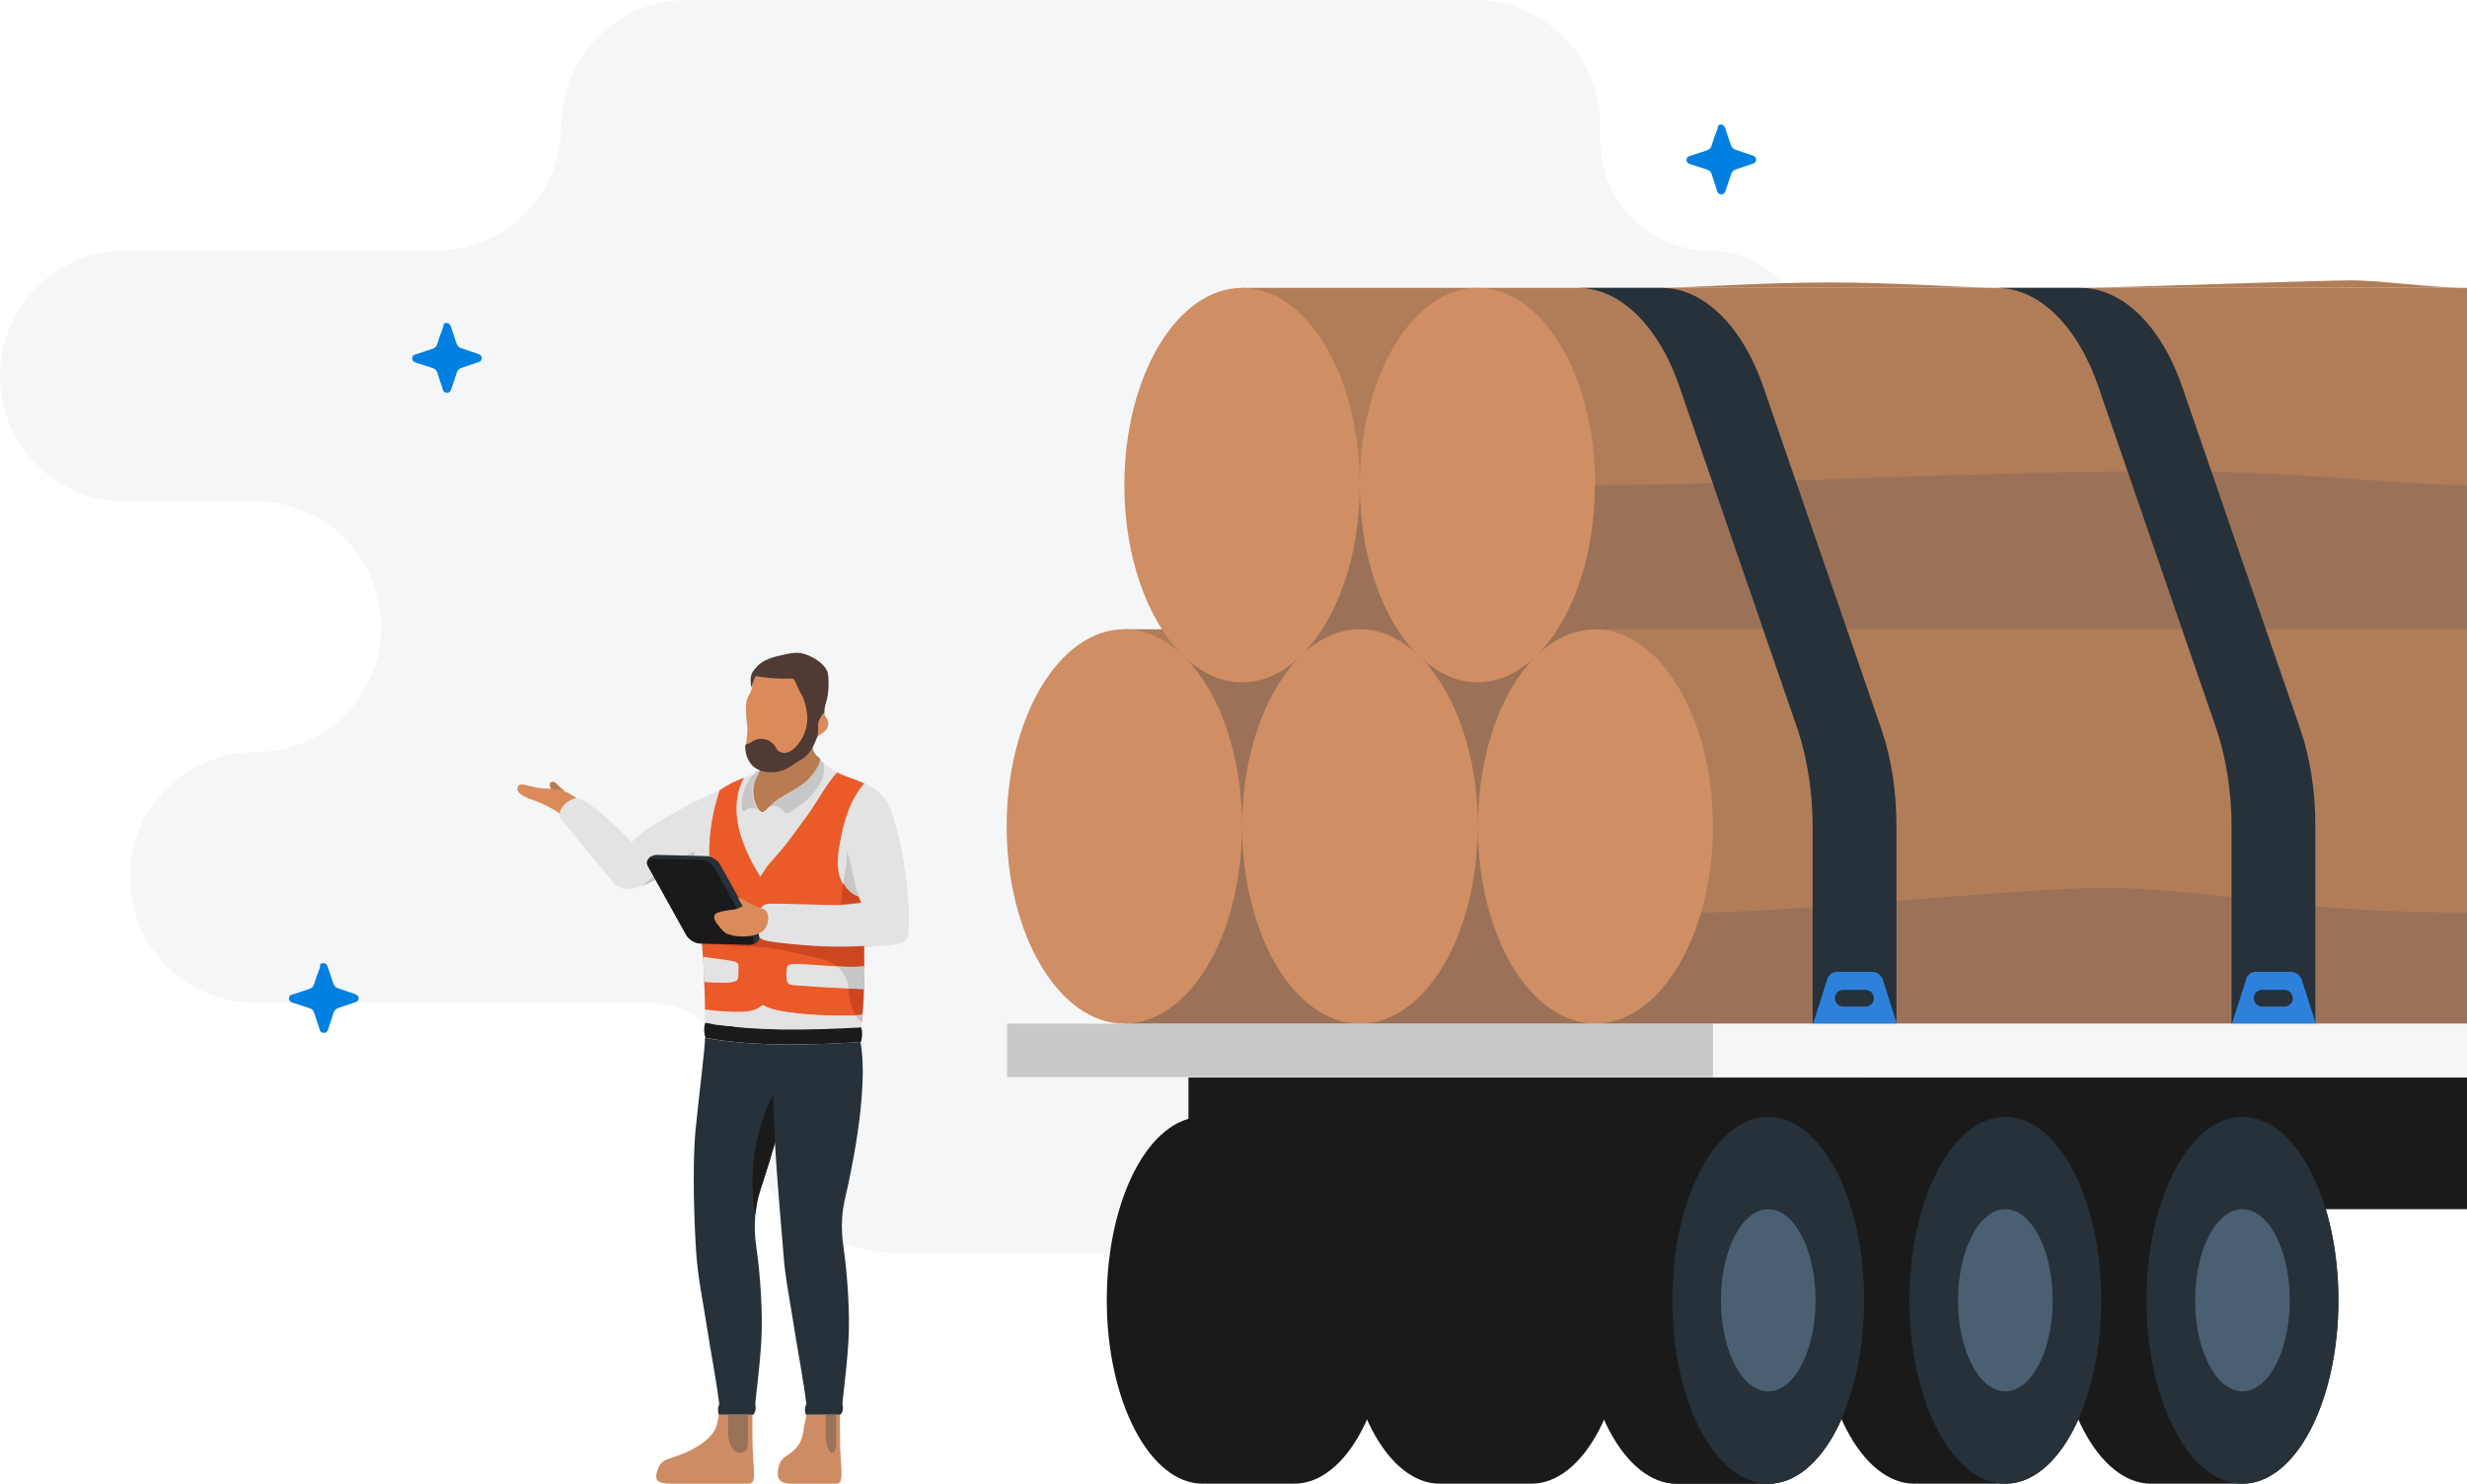 <?xml version="1.0" encoding="UTF-8"?> <svg xmlns="http://www.w3.org/2000/svg" width="946" height="569" viewBox="0 0 946 569" fill="none"><g clip-path="url(#clip0)"><path d="M0 144.213C0 117.614 21.526 96.142 48.191 96.142H167.064C193.73 96.142 215.256 74.67 215.256 48.071C215.256 21.472 236.781 0 263.447 0H565.447C592.113 0 613.639 21.472 613.639 48.071V54C613.639 77.234 632.594 96.142 655.887 96.142C676.127 96.142 692.352 112.486 692.352 132.516C692.352 165.524 719.178 192.284 752.27 192.284H769.458C809.457 192.284 841.746 224.491 841.746 264.39C841.746 304.289 809.457 336.497 769.458 336.497C745.523 336.497 726.086 355.885 726.086 379.761C726.086 408.924 702.311 432.639 673.075 432.639H665.204C654.441 432.639 645.767 441.291 645.767 452.027C645.767 467.891 632.916 480.71 617.012 480.71H345.855C310.193 480.71 281.117 451.867 281.117 416.134C281.117 398.669 266.981 384.568 249.472 384.568H97.99C71.323 384.568 49.798 363.096 49.798 336.497C49.798 309.897 71.323 288.426 97.99 288.426C124.655 288.426 146.181 266.954 146.181 240.355C146.181 213.756 124.655 192.284 97.99 192.284H48.191C21.526 192.284 0 170.812 0 144.213Z" fill="#F5F6F7"></path><path d="M945.999 241.315H431.313V392.579H945.999V241.315Z" fill="#B07D58"></path><path d="M946 110.402H476.293V261.666H946V110.402Z" fill="#B07D58"></path><path d="M656.85 316.947C656.85 358.769 636.61 392.579 611.711 392.579C586.812 392.579 566.571 358.769 566.571 316.947C566.571 358.769 546.331 392.579 521.432 392.579C496.533 392.579 476.292 358.769 476.292 316.947C476.292 358.769 456.052 392.579 431.153 392.579C406.254 392.579 386.014 358.769 386.014 316.947C386.014 275.126 406.254 241.316 431.153 241.316C438.864 241.316 446.253 244.681 452.679 250.449C439.828 237.149 431.153 213.274 431.153 186.034C431.153 144.212 451.394 110.402 476.292 110.402C501.191 110.402 521.432 144.212 521.432 186.034C521.432 144.212 541.672 110.402 566.571 110.402C591.47 110.402 611.711 144.212 611.711 186.034C611.711 213.274 603.197 237.149 590.185 250.449C596.611 244.681 603.839 241.316 611.711 241.316C636.61 241.476 656.85 275.286 656.85 316.947Z" fill="#CF8E64"></path><path d="M542.957 250.449C536.532 244.681 529.303 241.316 521.432 241.316C513.721 241.316 506.332 244.681 499.906 250.449C512.757 237.15 521.432 213.274 521.432 186.034C521.432 213.274 530.106 237.15 542.957 250.449Z" fill="#9B7257"></path><path d="M588.096 252.532C575.245 265.832 566.732 289.707 566.732 316.947C566.732 289.707 558.057 265.832 545.206 252.532C551.632 258.301 558.86 261.666 566.732 261.666C574.282 261.666 581.671 258.301 588.096 252.532Z" fill="#9B7257"></path><path d="M497.818 252.532C484.967 265.832 476.292 289.707 476.292 316.947C476.292 289.707 467.778 265.832 454.767 252.532C461.192 258.301 468.421 261.666 476.292 261.666C484.163 261.666 491.392 258.301 497.818 252.532Z" fill="#9B7257"></path><path d="M945.999 186.034V241.316H611.71C603.999 241.316 596.61 244.681 590.185 250.449C592.755 247.885 595.164 244.841 597.253 241.316C606.088 227.535 611.55 207.826 611.55 186.034C679.821 186.034 784.878 178.823 859.736 181.227C890.578 182.188 924.795 186.034 945.999 186.034Z" fill="#9B7257"></path><path d="M946 349.956V392.579H611.711C629.542 392.579 644.963 375.113 652.352 349.956C680.946 349.956 750.021 343.066 790.823 340.983C844.958 338.259 864.877 349.956 946 349.956Z" fill="#9B7257"></path><path d="M521.432 392.579H431.153C456.052 392.579 476.293 358.769 476.293 316.947C476.293 358.769 496.533 392.579 521.432 392.579Z" fill="#9B7257"></path><path d="M611.711 392.579H521.593C546.492 392.579 566.732 358.769 566.732 316.947C566.572 358.769 586.812 392.579 611.711 392.579Z" fill="#9B7257"></path><path d="M695.082 392.579V316.947C695.082 303.648 692.994 290.989 689.46 280.093L644.32 149.18C636.61 125.945 621.831 110.402 604.964 110.402H637.092C653.959 110.402 668.737 126.106 676.448 149.18L721.587 280.093C725.282 290.989 727.21 303.487 727.21 316.947V392.579H695.082Z" fill="#263139"></path><path d="M855.721 392.579V316.947C855.721 303.648 853.632 290.989 850.098 280.093L804.959 149.18C797.248 125.945 782.47 110.402 765.603 110.402H797.73C814.597 110.402 829.376 126.106 837.087 149.18L882.226 280.093C885.921 290.989 887.848 303.487 887.848 316.947V392.579H855.721Z" fill="#263139"></path><path d="M717.892 372.71H704.399C702.632 372.71 701.186 373.832 700.704 375.434L695.242 392.579H727.37L721.908 375.434C721.105 373.832 719.659 372.71 717.892 372.71Z" fill="#2E81DA"></path><path d="M715.322 386.009H706.808C705.041 386.009 703.596 384.567 703.596 382.804C703.596 381.042 705.041 379.6 706.808 379.6H715.322C717.089 379.6 718.535 381.042 718.535 382.804C718.696 384.407 717.25 386.009 715.322 386.009Z" fill="#263139"></path><path d="M878.531 372.71H865.037C863.27 372.71 861.825 373.832 861.343 375.434L855.881 392.579H888.009L882.547 375.434C881.744 373.832 880.298 372.71 878.531 372.71Z" fill="#2E81DA"></path><path d="M875.961 386.009H867.447C865.68 386.009 864.234 384.567 864.234 382.804C864.234 381.042 865.68 379.6 867.447 379.6H875.961C877.728 379.6 879.174 381.042 879.174 382.804C879.334 384.407 877.889 386.009 875.961 386.009Z" fill="#263139"></path><path d="M946 413.25H455.731V463.724H946V413.25Z" fill="#1A1A1A"></path><path d="M714.841 498.656C714.841 537.594 698.456 569 678.054 569H643.035C622.795 569 606.249 537.434 606.249 498.656C606.249 459.719 622.634 428.312 643.035 428.312H678.054C698.456 428.312 714.841 459.719 714.841 498.656Z" fill="#1A1A1A"></path><path d="M623.919 498.656C623.919 537.594 607.534 569 587.133 569H552.113C531.873 569 515.327 537.434 515.327 498.656C515.327 459.719 531.712 428.312 552.113 428.312H587.133C607.534 428.312 623.919 459.719 623.919 498.656Z" fill="#1A1A1A"></path><path d="M532.998 498.656C532.998 537.594 516.613 569 496.212 569H461.192C440.952 569 424.406 537.434 424.406 498.656C424.406 459.719 440.791 428.312 461.192 428.312H496.212C516.613 428.312 532.998 459.719 532.998 498.656Z" fill="#1A1A1A"></path><path d="M896.683 498.656C896.683 537.594 880.298 569 859.897 569H824.878C804.638 569 788.092 537.434 788.092 498.656C788.092 459.719 804.477 428.312 824.878 428.312H859.897C880.298 428.312 896.683 459.719 896.683 498.656Z" fill="#1A1A1A"></path><path d="M859.896 569C880.213 569 896.683 537.506 896.683 498.656C896.683 459.807 880.213 428.312 859.896 428.312C839.58 428.312 823.11 459.807 823.11 498.656C823.11 537.506 839.58 569 859.896 569Z" fill="#263139"></path><path d="M859.897 533.588C869.922 533.588 878.049 517.948 878.049 498.656C878.049 479.364 869.922 463.725 859.897 463.725C849.872 463.725 841.745 479.364 841.745 498.656C841.745 517.948 849.872 533.588 859.897 533.588Z" fill="#4B5F73"></path><path d="M805.762 498.656C805.762 537.594 789.377 569 768.976 569H734.117C713.877 569 697.331 537.434 697.331 498.656C697.331 459.719 713.716 428.312 734.117 428.312H769.136C789.377 428.312 805.762 459.719 805.762 498.656Z" fill="#1A1A1A"></path><path d="M768.976 569C789.292 569 805.762 537.506 805.762 498.656C805.762 459.807 789.292 428.312 768.976 428.312C748.659 428.312 732.189 459.807 732.189 498.656C732.189 537.506 748.659 569 768.976 569Z" fill="#263139"></path><path d="M768.975 533.588C779 533.588 787.127 517.948 787.127 498.656C787.127 479.364 779 463.725 768.975 463.725C758.95 463.725 750.823 479.364 750.823 498.656C750.823 517.948 758.95 533.588 768.975 533.588Z" fill="#4B5F73"></path><path d="M714.841 498.656C714.841 537.594 698.456 569 678.054 569H643.035C622.795 569 606.249 537.434 606.249 498.656C606.249 459.719 622.634 428.312 643.035 428.312H678.054C698.456 428.312 714.841 459.719 714.841 498.656Z" fill="#1A1A1A"></path><path d="M678.055 569C698.371 569 714.841 537.506 714.841 498.656C714.841 459.807 698.371 428.312 678.055 428.312C657.738 428.312 641.269 459.807 641.269 498.656C641.269 537.506 657.738 569 678.055 569Z" fill="#263139"></path><path d="M678.054 533.588C688.08 533.588 696.207 517.948 696.207 498.656C696.207 479.364 688.08 463.725 678.054 463.725C668.029 463.725 659.902 479.364 659.902 498.656C659.902 517.948 668.029 533.588 678.054 533.588Z" fill="#4B5F73"></path><path d="M945.999 392.579H656.85V413.089H945.999V392.579Z" fill="#F5F6F7"></path><path d="M656.85 392.579H386.174V413.089H656.85V392.579Z" fill="#C9C9C9"></path><path d="M797.729 110.403C809.135 110.403 889.775 107.519 901.502 107.519C913.229 107.519 932.345 110.403 946.159 110.403" fill="#B07D58"></path><path d="M637.573 110.402C646.408 110.402 675.323 108.319 701.507 108.319C727.21 108.319 755 110.402 765.442 110.402" fill="#B07D58"></path><path d="M659.903 47.75C660.706 47.75 661.188 48.231 661.509 49.032C662.152 51.115 662.955 53.198 663.597 55.281C663.919 56.403 664.561 57.204 665.846 57.524C667.935 58.165 669.862 58.967 671.951 59.608C672.754 59.928 673.396 60.248 673.396 61.21C673.396 62.171 672.754 62.652 671.951 62.812C669.862 63.453 667.935 64.254 665.846 64.895C664.722 65.216 664.079 65.857 663.758 66.978C663.116 69.061 662.312 71.144 661.67 73.228C661.349 74.029 661.027 74.51 660.063 74.51C659.1 74.51 658.618 74.029 658.457 73.228C657.814 71.144 657.011 68.901 656.369 66.818C656.047 65.857 655.566 65.376 654.602 65.055C652.513 64.415 650.425 63.613 648.176 62.972C647.373 62.652 646.73 62.331 646.73 61.37C646.73 60.409 647.212 59.928 648.176 59.768C650.264 59.127 652.353 58.326 654.441 57.685C655.405 57.364 656.047 56.883 656.369 55.762C657.011 53.519 657.814 51.435 658.618 49.352C658.618 48.231 659.1 47.75 659.903 47.75Z" fill="#0080E0"></path><path d="M171.241 123.863C172.044 123.863 172.526 124.343 172.847 125.145C173.49 127.228 174.293 129.311 174.935 131.394C175.257 132.516 175.899 133.317 177.184 133.637C179.273 134.278 181.2 135.079 183.289 135.72C184.092 136.041 184.734 136.361 184.734 137.323C184.734 138.284 184.092 138.765 183.289 138.925C181.2 139.566 179.273 140.367 177.184 141.008C176.06 141.329 175.417 141.969 175.096 143.091C174.453 145.174 173.65 147.257 173.008 149.34C172.686 150.142 172.365 150.622 171.401 150.622C170.438 150.622 169.956 150.142 169.795 149.34C169.152 147.257 168.349 145.014 167.707 142.931C167.385 141.969 166.903 141.489 165.94 141.168C163.851 140.527 161.763 139.726 159.514 139.085C158.711 138.765 158.068 138.444 158.068 137.483C158.068 136.521 158.55 136.041 159.514 135.88C161.602 135.24 163.691 134.438 165.779 133.797C166.743 133.477 167.385 132.996 167.707 131.875C168.349 129.631 169.152 127.548 169.956 125.465C169.956 124.183 170.438 123.703 171.241 123.863Z" fill="#0080E0"></path><path d="M124.013 369.346C124.816 369.346 125.298 369.826 125.62 370.628C126.262 372.711 127.065 374.794 127.708 376.877C128.029 377.998 128.672 378.8 129.957 379.12C132.045 379.761 133.973 380.562 136.061 381.203C136.864 381.524 137.507 381.844 137.507 382.806C137.507 383.767 136.864 384.248 136.061 384.408C133.973 385.049 132.045 385.85 129.957 386.491C128.832 386.811 128.19 387.452 127.868 388.574C127.226 390.657 126.423 392.74 125.78 394.823C125.459 395.624 125.138 396.105 124.174 396.105C123.21 396.105 122.728 395.624 122.567 394.823C121.925 392.74 121.122 390.497 120.479 388.414C120.158 387.452 119.676 386.972 118.712 386.651C116.624 386.01 114.536 385.209 112.287 384.568C111.483 384.248 110.841 383.927 110.841 382.966C110.841 382.004 111.323 381.524 112.287 381.363C114.375 380.722 116.463 379.921 118.551 379.28C119.515 378.96 120.158 378.479 120.479 377.358C121.122 375.114 121.925 373.031 122.728 370.948C122.567 369.826 123.049 369.346 124.013 369.346Z" fill="#0080E0"></path><path d="M211.239 302.686C211.881 302.686 212.363 302.847 213.006 302.847C214.291 303.007 215.576 303.327 216.861 303.808C216.7 303.648 215.415 302.366 214.612 301.725C213.809 301.084 213.166 299.962 212.202 299.802C210.275 299.642 210.757 301.244 211.239 302.686Z" fill="#B97B51"></path><path d="M204.493 306.853C207.705 307.974 211.721 309.897 214.613 311.98C216.862 313.743 223.287 308.455 220.717 305.891C220.396 305.571 220.235 305.411 219.914 305.25C218.95 304.609 217.986 304.129 216.862 303.648C215.577 303.167 214.292 302.847 213.006 302.687C212.364 302.687 211.882 302.526 211.239 302.526C209.151 302.366 207.063 302.366 204.975 301.885C203.689 301.725 199.834 300.123 198.87 301.244C196.621 304.289 203.047 306.372 204.493 306.853Z" fill="#DA8B59"></path><path d="M215.256 314.223C219.754 319.671 231.32 333.932 235.336 338.579C239.352 343.226 245.777 339.861 249.954 338.099C253.006 336.656 257.664 334.253 266.499 331.208L266.66 330.888C266.66 331.849 266.499 332.811 266.499 333.772C267.945 352.36 270.033 360.532 270.515 392.259C277.102 393.38 284.009 394.181 291.077 394.502C293.808 394.662 296.539 394.662 299.27 394.822C310.514 394.983 321.438 394.502 330.112 394.021C331.719 381.202 331.237 372.229 331.397 363.256C335.574 362.935 339.429 362.775 343.445 362.134C347.301 361.653 348.264 360.051 348.425 357.327C349.389 342.745 345.212 317.588 340.393 307.974C333.968 297.559 322.884 299.321 315.976 292.752C315.494 292.431 315.012 291.95 314.53 291.47C314.37 294.354 310.675 298.841 309.551 299.802C306.177 302.686 301.037 305.09 298.306 307.013C297.342 307.654 295.896 308.936 294.772 310.057C294.29 310.538 293.647 311.019 293.326 311.339C293.005 311.66 292.523 311.98 292.041 311.82C291.559 311.82 291.238 311.499 291.077 311.019C289.471 308.936 288.828 306.211 288.828 303.487C288.828 302.686 288.989 301.885 289.149 301.244C289.31 300.763 289.631 299.962 289.953 299.161C290.435 297.879 291.077 296.597 291.559 295.636C291.077 295.956 290.274 296.277 290.113 296.437C285.937 297.879 280.314 300.123 276.78 302.686C265.375 307.493 245.938 318.069 242.243 323.036C237.585 317.909 228.107 309.096 223.609 307.013C222.966 306.692 221.521 305.731 219.914 306.372C216.702 307.333 213.167 311.339 215.256 314.223Z" fill="#E3E3E3"></path><path d="M246.58 339.701C247.865 339.22 248.99 338.579 249.954 338.099C253.006 336.656 257.664 334.253 266.499 331.208C266.339 329.446 266.339 327.843 266.339 326.401C260.234 329.286 251.56 334.253 246.58 339.701Z" fill="#C7C7C7"></path><path d="M323.365 338.419C324.65 340.823 326.739 342.906 329.309 343.707C327.221 338.419 326.257 328.484 324.65 326.562C324.972 329.926 324.168 333.291 323.687 336.496C323.526 337.297 323.365 337.938 323.365 338.419Z" fill="#C7C7C7"></path><path d="M267.303 343.868C268.106 351.238 268.909 357.808 269.552 366.942C269.552 367.422 269.552 367.903 269.712 368.384C269.712 368.865 269.712 369.345 269.873 369.826C269.873 370.307 269.873 370.787 269.873 371.268C269.873 372.229 270.034 373.351 270.034 374.473C270.034 374.793 270.034 375.274 270.034 375.594C270.034 375.915 270.034 376.396 270.034 376.716C270.194 379.921 270.355 383.446 270.355 387.292C275.013 388.093 279.672 388.253 284.33 388.093C286.901 387.933 289.792 387.612 291.72 386.01C292.041 385.85 292.202 385.689 292.523 385.529C292.844 385.529 293.166 385.689 293.326 385.85C294.933 386.811 296.86 387.131 298.788 387.612C308.426 389.375 318.225 389.535 328.024 389.535C328.827 389.535 329.63 389.535 330.434 389.535C330.434 388.894 330.594 388.253 330.594 387.612C330.755 386.01 330.755 384.407 330.916 382.805C330.916 382.485 330.916 382.004 330.916 381.683C330.916 380.882 330.916 380.241 330.916 379.44C330.916 379.28 330.916 379.12 330.916 378.959C330.916 377.998 330.916 377.197 330.916 376.235C330.916 375.755 330.916 375.434 330.916 374.953C330.916 373.672 330.916 372.39 330.916 371.108V370.787C330.916 368.224 330.916 365.66 330.916 363.256C329.791 363.256 328.506 363.416 327.382 363.416C317.261 363.897 305.053 362.936 295.575 361.654C291.399 361.013 290.274 360.372 290.274 357.648C290.274 357.488 290.274 357.007 290.435 356.366C290.435 356.206 290.435 356.046 290.435 356.046C290.595 354.764 290.917 351.078 291.238 349.476C291.238 349.476 291.238 349.476 291.238 349.316C291.238 348.995 291.399 348.675 291.559 348.354C291.72 348.194 291.88 348.034 292.041 347.874C292.523 347.393 293.326 346.592 295.093 346.592C300.716 346.431 317.583 347.233 322.402 347.072C324.972 346.912 327.542 346.592 330.112 346.271C329.791 345.79 329.47 345.31 329.309 344.669C329.309 344.509 329.149 344.348 329.149 344.188C326.578 343.387 324.49 341.304 323.205 338.9C322.723 337.939 322.241 336.977 321.92 336.016C320.795 331.85 321.277 327.363 322.08 323.197C323.526 315.025 325.936 306.693 331.398 300.444C327.863 298.841 324.329 297.88 320.956 296.277C316.779 300.924 313.888 306.532 310.354 311.66C309.069 313.423 307.784 315.185 306.499 316.948C303.446 321.114 300.394 325.28 297.021 328.966C296.057 330.087 295.093 331.049 294.129 332.331C293.326 333.452 292.523 334.734 291.72 336.016C291.72 336.016 291.72 336.176 291.559 336.176C290.435 334.414 289.31 332.491 288.346 330.728C285.776 325.601 283.527 320.153 282.724 314.544C281.921 308.936 282.563 303.168 285.294 298.2C282.081 299.482 278.708 301.084 276.299 302.847C276.138 303.007 276.138 303.007 275.977 303.007C273.246 311.179 271.801 319.832 271.961 328.485C271.961 331.529 271.801 334.253 271.319 337.298C270.997 338.9 270.516 340.663 269.712 342.105C269.391 342.586 268.427 343.387 267.303 343.868Z" fill="#EB5A29"></path><path d="M270.515 398.027C290.756 401.713 313.888 400.591 330.112 399.63C330.755 397.547 330.755 395.303 330.112 393.701C313.888 394.662 290.595 395.784 270.515 392.099C269.873 393.541 269.873 395.944 270.515 398.027Z" fill="#1A1A1A"></path><path d="M322.562 346.752C325.132 346.592 327.702 346.271 330.272 345.951C329.951 345.47 329.63 344.99 329.469 344.349C329.469 344.188 329.308 344.028 329.308 343.868C326.738 343.067 324.65 340.984 323.365 338.58C322.883 341.144 322.722 343.868 322.562 346.752Z" fill="#CC4621"></path><path d="M275.173 361.653C276.458 362.134 277.743 362.454 279.189 362.615C281.759 362.935 284.49 362.935 287.221 362.935C296.217 363.095 304.891 365.339 313.565 367.422C315.332 367.902 317.26 368.383 318.867 369.184C321.758 370.626 323.846 373.19 324.81 376.235C325.613 378.638 325.453 381.202 325.935 383.766C326.577 386.81 328.184 389.695 330.433 391.938C330.754 388.573 331.075 385.368 331.236 382.324C331.236 382.003 331.236 381.523 331.236 381.202C331.396 377.356 331.396 373.991 331.396 370.627C331.396 367.902 331.396 365.339 331.396 362.775C330.272 362.775 328.987 362.935 327.862 362.935C317.742 363.416 305.534 362.454 296.056 361.173C291.879 360.532 290.594 359.891 290.594 357.167C290.594 357.006 290.594 356.526 290.755 355.885C290.594 356.365 290.594 357.167 290.594 357.808C290.112 357.808 289.63 357.968 289.148 357.968C288.666 359.089 287.542 359.891 286.257 360.051L275.173 361.653Z" fill="#CC4621"></path><path d="M269.551 366.941C269.711 369.826 269.872 373.03 270.033 376.556C272.764 376.876 275.655 376.876 278.386 376.876C279.671 376.876 280.956 376.716 282.081 376.235C282.402 376.075 282.562 376.075 282.723 375.754C282.884 375.594 282.884 375.274 283.044 374.953C283.205 373.671 283.205 372.55 283.205 371.268C283.205 370.627 283.205 369.986 282.884 369.505C282.402 368.864 281.599 368.704 280.795 368.544C279.51 368.384 278.065 368.063 276.78 367.903C274.37 367.582 271.96 367.262 269.551 366.941Z" fill="#E3E3E3"></path><path d="M301.679 375.594C301.679 376.074 301.84 376.555 302 376.876C302.482 377.517 303.446 377.677 304.41 377.837C310.193 378.318 318.225 378.799 325.293 379.119C327.381 379.119 329.309 379.279 331.237 379.279C331.237 376.395 331.397 373.671 331.397 370.947V370.626C328.184 370.947 324.65 370.947 320.956 370.626C315.173 370.306 309.229 369.665 304.249 369.665C303.446 369.665 302.482 369.825 302 370.466C301.84 370.787 301.679 371.267 301.679 371.588C301.518 372.87 301.518 374.312 301.679 375.594Z" fill="#E3E3E3"></path><path d="M320.955 370.627C322.722 372.069 324.007 374.152 324.81 376.235C325.132 377.197 325.292 378.158 325.292 379.119C327.381 379.119 329.308 379.28 331.236 379.28C331.236 376.395 331.397 373.671 331.397 370.947V370.627C328.184 370.787 324.489 370.787 320.955 370.627Z" fill="#C7C7C7"></path><path d="M270.354 387.132C270.354 388.734 270.354 390.497 270.515 392.259C271.64 392.419 272.764 392.58 273.889 392.9C274.21 392.9 274.692 393.06 275.013 393.06C275.174 393.06 275.334 393.06 275.334 393.06C276.298 393.221 277.101 393.221 278.065 393.381C278.708 393.541 279.511 393.541 280.153 393.541C280.957 393.701 281.599 393.701 282.402 393.862C283.527 394.022 284.812 394.022 285.936 394.182C286.579 394.182 287.382 394.342 288.025 394.342C288.989 394.342 289.952 394.503 291.077 394.503C293.808 394.663 296.539 394.663 299.269 394.823C310.514 394.983 321.438 394.503 330.112 394.022C330.112 393.381 330.273 392.9 330.273 392.259C329.469 391.458 328.666 390.497 328.024 389.535C318.225 389.535 308.426 389.535 298.788 387.612C296.86 387.292 295.093 386.811 293.326 385.85C293.005 385.69 292.844 385.529 292.523 385.529C292.201 385.529 292.041 385.69 291.719 386.01C289.631 387.612 286.9 387.933 284.33 388.093C279.672 388.093 275.013 387.773 270.354 387.132Z" fill="#E3E3E3"></path><path d="M328.184 389.214C328.826 390.175 329.629 391.137 330.432 391.938C330.593 391.137 330.593 390.175 330.754 389.374C330.754 389.214 330.754 389.214 330.754 389.054C329.79 389.214 328.987 389.214 328.184 389.214Z" fill="#C7C7C7"></path><path d="M284.49 310.057C284.49 310.538 284.812 311.179 285.294 311.179C285.615 311.179 285.776 311.019 285.936 310.698C287.221 309.576 289.47 309.576 290.755 310.698C289.149 308.615 288.506 305.891 288.506 303.167C288.506 302.366 288.667 301.725 288.828 300.924C288.988 300.443 289.31 299.642 289.631 298.841C290.113 297.559 290.755 296.277 291.237 295.315C290.755 295.636 289.952 295.956 289.792 296.117C286.097 299.642 284.009 304.93 284.49 310.057Z" fill="#C7C7C7"></path><path d="M303.446 311.179C301.679 312.461 301.037 311.66 299.43 310.057C298.306 308.775 296.218 308.775 294.611 309.737C295.736 308.615 297.182 307.333 298.145 306.692C300.876 304.93 306.177 302.366 309.39 299.482C310.515 298.52 314.209 294.194 314.37 291.149C314.691 291.63 315.173 292.111 315.655 292.431C317.904 301.725 306.98 308.775 303.446 311.179Z" fill="#C7C7C7"></path><path d="M289.148 300.924C288.988 301.564 288.827 302.366 288.827 303.167C288.827 305.891 289.47 308.615 291.076 310.698C291.397 311.018 291.719 311.339 292.201 311.499C292.682 311.499 293.004 311.179 293.325 311.018C294.61 309.897 296.859 307.493 298.305 306.532C301.036 304.769 306.337 302.205 309.549 299.321C310.674 298.36 314.369 294.033 314.529 290.989C312.28 289.066 311.798 288.425 311.317 285.22C311.477 280.734 295.253 282.176 294.449 290.989C294.449 292.271 293.325 293.713 292.201 294.674C292.04 294.835 291.719 295.155 291.397 295.315C291.076 296.277 290.434 297.559 289.791 298.84C289.47 299.802 289.148 300.443 289.148 300.924Z" fill="#B97B51"></path><path d="M266.98 480.549C267.623 489.843 269.39 498.015 270.996 508.43C272.602 518.846 274.691 529.261 275.815 538.555C275.173 539.837 275.173 541.119 275.655 542.561H288.827C289.791 541.439 289.951 539.997 289.63 538.555C289.63 536.792 291.076 527.018 291.879 515.32C292.682 503.623 291.397 487.76 290.112 478.947C289.309 473.338 289.309 470.294 289.63 465.807C289.951 463.244 290.273 461 290.755 459.077C291.397 456.514 294.289 448.502 297.18 438.247C297.983 453.149 299.75 472.057 300.393 480.549C301.035 489.843 302.802 498.015 304.409 508.43C306.015 518.846 308.104 529.261 309.228 538.555C308.585 539.516 308.425 541.279 309.067 542.561H322.24C323.364 541.439 323.364 539.997 323.043 538.555C323.043 536.792 324.489 527.018 325.292 515.32C326.095 503.623 324.81 487.76 323.525 478.947C322.24 470.294 322.882 464.525 324.167 459.077C325.453 453.629 333.484 418.377 329.95 399.63C313.726 400.591 290.433 401.713 270.354 398.027C270.354 401.873 268.586 415.012 266.659 433.92C265.374 448.983 266.338 471.255 266.98 480.549Z" fill="#263139"></path><path d="M289.63 465.807C289.952 463.243 290.273 461 290.755 459.077C291.397 456.513 294.289 448.502 297.18 438.247C297.02 436.804 297.02 435.362 297.02 433.92C296.859 431.677 296.859 429.113 296.699 426.549C296.538 424.306 296.538 422.063 296.377 419.819C289.309 434.08 286.9 450.425 289.63 465.807Z" fill="#1A1A1A"></path><path d="M275.655 542.561C275.655 543.041 275.334 544.644 275.013 545.765C274.049 551.374 266.66 555.86 259.913 558.264C254.772 560.026 253.327 560.026 252.042 564.032C250.917 567.557 251.881 569 257.343 569H287.221C289.47 569 289.31 565.795 288.828 559.546C288.506 555.86 288.506 548.329 288.506 542.561H275.655Z" fill="#CD8C64"></path><path d="M309.228 542.561C309.228 543.041 308.907 544.644 308.586 545.765C307.622 551.374 307.622 554.418 301.678 558.264C299.108 559.866 298.626 561.789 298.305 564.032C297.823 567.878 299.911 569 303.606 569H320.794C323.043 569 322.883 565.795 322.401 559.546C322.079 555.86 322.079 548.329 322.079 542.561H309.228Z" fill="#CD8C64"></path><path d="M279.189 547.848C279.189 549.931 279.189 552.175 280.153 554.098C280.635 555.059 281.278 556.02 282.242 556.661C283.205 557.302 284.651 557.302 285.615 556.661C286.579 555.86 286.739 554.578 286.739 553.457C286.9 549.771 286.9 546.246 286.739 542.561H279.189C279.189 544.323 279.189 546.086 279.189 547.848Z" fill="#997257"></path><path d="M316.618 547.848C316.618 549.931 316.618 552.175 317.1 554.098C317.261 555.059 317.743 556.02 318.225 556.661C318.706 557.302 319.51 557.302 319.992 556.661C320.473 555.86 320.634 554.578 320.634 553.457C320.634 549.771 320.634 546.246 320.634 542.561H316.618C316.618 544.323 316.618 546.086 316.618 547.848Z" fill="#997257"></path><path d="M286.096 286.343C286.096 288.907 286.739 290.829 288.345 292.752C290.594 295.476 294.771 295.957 298.144 295.476C301.678 294.835 303.606 292.912 306.819 291.15C309.71 289.547 311.156 286.823 312.441 283.779C312.602 283.298 313.726 282.337 313.887 282.177C314.851 281.375 315.975 280.895 316.778 279.933C317.903 278.331 317.903 276.729 316.778 275.126C315.654 273.524 315.815 272.082 316.457 269.838C317.1 267.114 318.063 264.23 316.296 261.025C313.405 255.577 297.823 252.212 289.63 258.301C288.506 259.103 288.827 261.827 288.345 263.749C288.185 264.711 287.703 265.512 287.542 265.993C287.382 266.473 286.9 266.954 286.739 267.435C286.257 268.556 286.096 269.678 286.096 270.8C285.936 273.524 286.257 276.088 286.578 278.812C286.739 281.375 286.096 283.779 286.096 286.343Z" fill="#DA8B59"></path><path d="M285.775 286.342C285.775 288.906 286.579 291.31 288.185 293.233C290.434 295.957 294.932 296.598 298.145 295.957C298.787 295.796 299.43 295.636 300.072 295.476C302.161 294.675 303.928 293.393 305.855 292.111C306.176 291.951 306.658 291.63 306.98 291.47C309.871 289.868 311.317 287.464 312.602 284.58C312.763 284.099 312.923 283.458 313.245 282.978C313.726 281.696 313.726 279.933 313.726 278.491C313.726 277.69 313.726 277.209 314.048 276.408C314.048 276.248 314.048 276.248 314.208 276.087C314.369 275.927 314.369 275.607 314.53 275.446C314.851 274.966 315.012 274.485 315.333 274.004C315.494 273.844 315.654 273.684 315.975 273.524C316.136 273.363 316.136 273.363 316.136 273.043C316.136 271.921 316.297 270.8 316.779 269.357C317.903 266.153 318.064 259.102 317.1 257.179C315.815 254.616 313.405 253.013 310.835 251.731C309.55 251.09 308.104 250.61 306.819 250.449C304.731 250.129 302.642 250.61 300.554 251.09C297.341 251.731 294.129 252.533 291.558 254.455C290.916 254.936 290.273 255.577 289.791 256.218C289.149 256.859 288.506 257.66 288.185 258.622C287.864 259.423 287.864 260.064 287.864 260.865C287.864 261.666 287.864 262.788 288.185 263.589C288.667 261.826 289.309 259.903 289.791 259.262C293.807 260.064 298.787 260.384 302.964 260.224C303.446 260.224 304.088 260.224 304.409 260.544C304.57 260.705 304.731 261.025 304.891 261.346C305.855 263.589 306.658 265.351 307.944 267.435C308.104 268.075 308.265 268.556 308.425 269.037C308.747 269.678 308.907 270.479 309.068 271.28C309.229 272.242 309.389 273.203 309.55 274.164C309.871 279.773 307.783 283.458 305.373 286.182C304.409 287.304 303.285 288.105 301.839 288.586C300.393 288.906 298.787 288.586 297.984 287.464C297.663 287.144 297.502 286.663 297.341 286.342C296.538 285.061 295.092 283.939 293.647 283.618C292.04 283.138 290.434 283.298 288.988 284.099C288.185 284.58 287.382 285.061 286.579 285.381C285.775 285.381 285.775 285.702 285.775 286.342Z" fill="#4F3A34"></path><path d="M248.185 331.209C248.185 331.209 248.185 331.369 248.185 331.209C248.185 331.529 248.346 331.689 248.346 331.85C248.346 332.01 248.507 332.17 248.667 332.33L263.285 358.609C264.249 360.372 266.498 361.654 268.265 361.814L287.381 362.295C287.542 362.295 287.702 362.295 287.863 362.295C289.951 362.134 291.397 360.852 291.076 359.25C291.076 359.09 291.076 358.93 291.076 358.769C291.076 358.449 290.915 358.128 290.755 357.808L276.136 331.529C275.173 329.767 272.924 328.485 271.157 328.324L252.041 327.844C251.88 327.844 251.719 327.844 251.559 327.844C249.149 328.164 247.864 329.606 248.185 331.209Z" fill="#263139"></path><path d="M268.106 361.814L287.222 362.295C288.989 362.295 289.632 361.013 288.668 359.25L274.05 332.972C273.086 331.209 270.837 329.927 269.07 329.767L249.954 329.286C248.187 329.286 247.544 330.568 248.508 332.331L263.126 358.609C264.09 360.212 266.339 361.654 268.106 361.814Z" fill="#1A1A1A"></path><path d="M286.098 359.09C284.01 359.25 281.921 359.09 279.833 358.449C279.351 358.289 278.709 358.129 278.227 357.808C277.745 357.488 277.424 357.167 277.102 356.847C276.138 355.885 275.335 354.764 274.532 353.642C274.05 352.841 273.568 351.719 274.05 350.918C274.371 350.277 275.175 349.957 275.817 349.796C277.584 349.316 279.351 348.995 281.118 348.835C281.921 348.835 284.331 348.034 284.813 347.393C284.17 346.431 283.367 345.31 283.046 344.348C284.01 344.188 285.937 345.63 286.901 346.111C289.632 347.393 289.632 347.553 292.524 348.514C295.897 349.636 294.933 356.206 291.399 357.808C289.793 358.609 287.865 359.09 286.098 359.09Z" fill="#DA8B59"></path></g><defs><clipPath id="clip0"><rect width="946" height="569" fill="white"></rect></clipPath></defs></svg> 